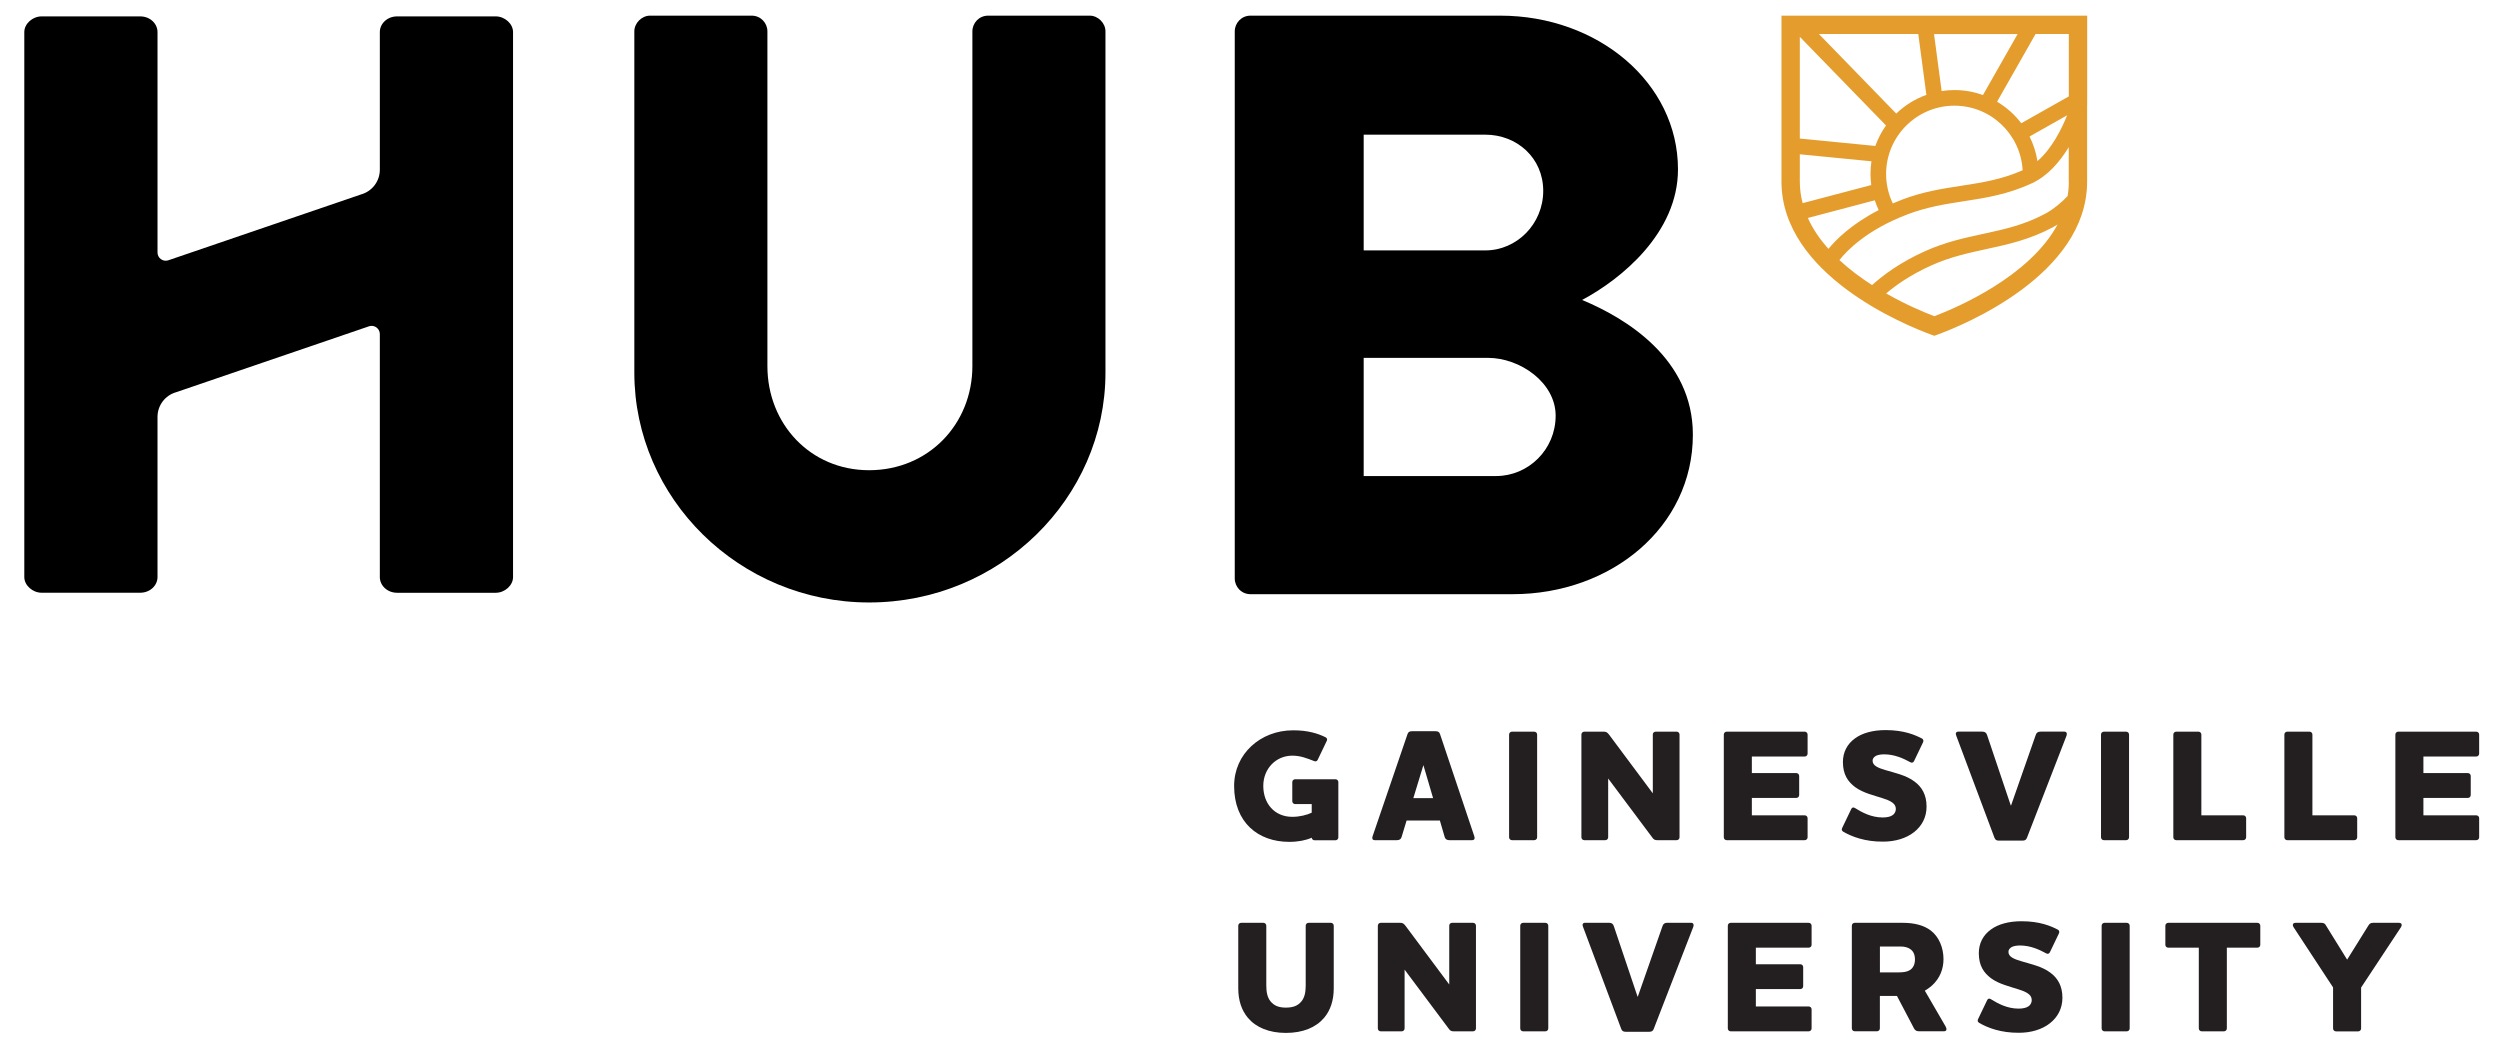 <?xml version="1.0" encoding="utf-8"?>
<!-- Generator: Adobe Illustrator 24.3.0, SVG Export Plug-In . SVG Version: 6.00 Build 0)  -->
<svg version="1.1" id="Layer_1" xmlns="http://www.w3.org/2000/svg" xmlns:xlink="http://www.w3.org/1999/xlink" x="0px" y="0px"
	 viewBox="0 0 549.32 229.99" style="enable-background:new 0 0 549.32 229.99;" xml:space="preserve">
<style type="text/css">
	.st0{fill:#231F20;}
	.st1{fill:#E49C2C;}
</style>
<g>
	<path class="st0" d="M291.27,162c0.39,0.21,0.39,0.52,0.25,0.81l-2,4.17c-0.18,0.32-0.46,0.39-0.77,0.25
		c-1.54-0.59-2.94-1.19-4.8-1.19c-3.57,0-6.37,2.84-6.37,6.65c0,3.85,2.45,6.79,6.37,6.79c1.65,0,3.26-0.42,4.27-0.91v-1.89h-3.64
		c-0.35,0-0.63-0.28-0.63-0.63v-4.2c0-0.35,0.28-0.63,0.63-0.63h8.86c0.35,0,0.63,0.28,0.63,0.63v12.15c0,0.35-0.28,0.63-0.63,0.63
		h-4.59c-0.35,0-0.6-0.25-0.63-0.56c-1.26,0.56-2.98,0.91-4.94,0.91c-6.86,0-12.11-4.27-12.11-12.29c0-7.04,5.78-12.22,12.95-12.22
		C287.42,160.46,289.63,161.19,291.27,162z"/>
	<path class="st0" d="M307.97,183.91c-0.14,0.49-0.49,0.7-1.05,0.7h-4.83c-0.42,0-0.56-0.21-0.56-0.49c0-0.14,0.04-0.24,0.07-0.38
		l7.67-22.44c0.14-0.46,0.46-0.63,0.98-0.63h5.18c0.52,0,0.84,0.17,0.98,0.63l7.53,22.44c0.04,0.14,0.07,0.25,0.07,0.38
		c0,0.28-0.14,0.49-0.56,0.49h-4.97c-0.56,0-0.91-0.21-1.05-0.7l-1.05-3.61h-7.32L307.97,183.91z M312.76,168.12l-2.21,7.25h4.34
		L312.76,168.12z"/>
	<path class="st0" d="M337.12,160.77c0.35,0,0.63,0.28,0.63,0.63v22.58c0,0.35-0.28,0.63-0.63,0.63h-4.9
		c-0.35,0-0.63-0.28-0.63-0.63V161.4c0-0.35,0.28-0.63,0.63-0.63H337.12z"/>
	<path class="st0" d="M363.16,161.4c0-0.35,0.28-0.63,0.63-0.63h4.62c0.35,0,0.63,0.28,0.63,0.63v22.58c0,0.35-0.28,0.63-0.63,0.63
		h-4.27c-0.49,0-0.77-0.1-1.12-0.63l-9.66-12.92v12.92c0,0.35-0.28,0.63-0.63,0.63h-4.62c-0.35,0-0.63-0.28-0.63-0.63V161.4
		c0-0.35,0.28-0.63,0.63-0.63h4.31c0.49,0,0.73,0.14,1.12,0.63l9.63,12.92V161.4z"/>
	<path class="st0" d="M396.55,160.77c0.35,0,0.63,0.28,0.63,0.63v4.2c0,0.35-0.28,0.63-0.63,0.63h-11.62v3.64h9.77
		c0.35,0,0.63,0.28,0.63,0.63v4.2c0,0.35-0.28,0.63-0.63,0.63h-9.77v3.82h11.62c0.35,0,0.63,0.28,0.63,0.63v4.2
		c0,0.35-0.28,0.63-0.63,0.63H379.4c-0.35,0-0.63-0.28-0.63-0.63V161.4c0-0.35,0.28-0.63,0.63-0.63H396.55z"/>
	<path class="st0" d="M405.02,182.75c-0.31-0.18-0.42-0.46-0.25-0.81l2-4.17c0.14-0.31,0.42-0.46,0.77-0.25
		c1.65,1.02,3.64,2.1,6.16,2.1c1.05,0,1.75-0.21,2.17-0.52c0.6-0.42,0.7-1.02,0.7-1.37c0-1.23-1.26-1.82-2.94-2.35
		c-1.82-0.6-4.2-1.12-5.99-2.42c-1.58-1.19-2.7-2.73-2.7-5.53c0-2.1,0.91-3.96,2.7-5.22c1.54-1.12,3.82-1.79,6.69-1.79
		c4.06,0,6.48,1.08,7.98,1.85c0.31,0.17,0.38,0.49,0.25,0.81l-2,4.17c-0.17,0.31-0.46,0.42-0.77,0.25
		c-1.54-0.84-3.47-1.75-5.81-1.75c-0.77,0-1.37,0.14-1.75,0.31c-0.53,0.28-0.77,0.67-0.77,1.09c0,1.08,1.19,1.58,2.83,2.06
		c1.96,0.6,4.59,1.12,6.44,2.56c1.54,1.16,2.59,2.84,2.59,5.46c0,2.38-1.05,4.27-2.73,5.6c-1.72,1.36-4.13,2.1-6.83,2.1
		C409.82,184.96,406.88,183.84,405.02,182.75z"/>
	<path class="st0" d="M445.38,184.08c-0.17,0.46-0.46,0.63-0.98,0.63h-5.18c-0.52,0-0.81-0.17-0.98-0.63l-8.4-22.44
		c-0.21-0.49-0.07-0.88,0.49-0.88h5.22c0.56,0,0.88,0.21,1.05,0.7l5.22,15.51h0.07l5.43-15.51c0.17-0.49,0.49-0.7,1.05-0.7h5.22
		c0.46,0,0.67,0.35,0.49,0.88L445.38,184.08z"/>
	<path class="st0" d="M467.18,160.77c0.35,0,0.63,0.28,0.63,0.63v22.58c0,0.35-0.28,0.63-0.63,0.63h-4.9
		c-0.35,0-0.63-0.28-0.63-0.63V161.4c0-0.35,0.28-0.63,0.63-0.63H467.18z"/>
	<path class="st0" d="M483.07,160.77c0.35,0,0.63,0.28,0.63,0.63v17.75h9.21c0.35,0,0.63,0.28,0.63,0.63v4.2
		c0,0.35-0.28,0.63-0.63,0.63h-14.74c-0.35,0-0.63-0.28-0.63-0.63V161.4c0-0.35,0.28-0.63,0.63-0.63H483.07z"/>
	<path class="st0" d="M507.47,160.77c0.35,0,0.63,0.28,0.63,0.63v17.75h9.21c0.35,0,0.63,0.28,0.63,0.63v4.2
		c0,0.35-0.28,0.63-0.63,0.63h-14.74c-0.35,0-0.63-0.28-0.63-0.63V161.4c0-0.35,0.28-0.63,0.63-0.63H507.47z"/>
	<path class="st0" d="M544.11,160.77c0.35,0,0.63,0.28,0.63,0.63v4.2c0,0.35-0.28,0.63-0.63,0.63h-11.62v3.64h9.77
		c0.35,0,0.63,0.28,0.63,0.63v4.2c0,0.35-0.28,0.63-0.63,0.63h-9.77v3.82h11.62c0.35,0,0.63,0.28,0.63,0.63v4.2
		c0,0.35-0.28,0.63-0.63,0.63h-17.15c-0.35,0-0.63-0.28-0.63-0.63V161.4c0-0.35,0.28-0.63,0.63-0.63H544.11z"/>
	<path class="st0" d="M286.9,203.4c0-0.35,0.28-0.63,0.63-0.63h4.9c0.35,0,0.63,0.28,0.63,0.63v13.79c0,2.63-0.73,4.83-2.14,6.48
		c-1.79,2.1-4.66,3.29-8.37,3.29c-3.68,0-6.55-1.19-8.33-3.29c-1.4-1.65-2.14-3.85-2.14-6.48V203.4c0-0.35,0.28-0.63,0.63-0.63h4.9
		c0.35,0,0.63,0.28,0.63,0.63v13.16c0,1.54,0.28,2.62,0.88,3.4c0.84,1.09,2,1.44,3.4,1.44c1.51,0,2.66-0.35,3.5-1.44
		c0.6-0.77,0.88-1.85,0.88-3.4V203.4z"/>
	<path class="st0" d="M318.43,203.4c0-0.35,0.28-0.63,0.63-0.63h4.62c0.35,0,0.63,0.28,0.63,0.63v22.58c0,0.35-0.28,0.63-0.63,0.63
		h-4.27c-0.49,0-0.77-0.1-1.12-0.63l-9.66-12.92v12.92c0,0.35-0.28,0.63-0.63,0.63h-4.62c-0.35,0-0.63-0.28-0.63-0.63V203.4
		c0-0.35,0.28-0.63,0.63-0.63h4.31c0.49,0,0.73,0.14,1.12,0.63l9.63,12.92V203.4z"/>
	<path class="st0" d="M339.57,202.77c0.35,0,0.63,0.28,0.63,0.63v22.58c0,0.35-0.28,0.63-0.63,0.63h-4.9
		c-0.35,0-0.63-0.28-0.63-0.63V203.4c0-0.35,0.28-0.63,0.63-0.63H339.57z"/>
	<path class="st0" d="M363.37,226.08c-0.17,0.46-0.46,0.63-0.98,0.63h-5.18c-0.52,0-0.81-0.17-0.98-0.63l-8.4-22.44
		c-0.21-0.49-0.07-0.88,0.49-0.88h5.22c0.56,0,0.88,0.21,1.05,0.7l5.22,15.51h0.07l5.43-15.51c0.17-0.49,0.49-0.7,1.05-0.7h5.22
		c0.46,0,0.67,0.35,0.49,0.88L363.37,226.08z"/>
	<path class="st0" d="M397.43,202.77c0.35,0,0.63,0.28,0.63,0.63v4.2c0,0.35-0.28,0.63-0.63,0.63h-11.62v3.64h9.77
		c0.35,0,0.63,0.28,0.63,0.63v4.2c0,0.35-0.28,0.63-0.63,0.63h-9.77v3.82h11.62c0.35,0,0.63,0.28,0.63,0.63v4.2
		c0,0.35-0.28,0.63-0.63,0.63h-17.15c-0.35,0-0.63-0.28-0.63-0.63V203.4c0-0.35,0.28-0.63,0.63-0.63H397.43z"/>
	<path class="st0" d="M422.94,217.68l4.55,7.84c0.28,0.49,0.35,1.08-0.35,1.08h-5.39c-0.56,0-0.91-0.1-1.19-0.63l-3.75-7.14h-3.75
		v7.14c0,0.35-0.28,0.63-0.63,0.63h-4.9c-0.35,0-0.63-0.28-0.63-0.63V203.4c0-0.35,0.28-0.63,0.63-0.63h10.61
		c2.35,0,4.55,0.49,6.13,1.71c1.79,1.4,2.77,3.75,2.77,6.27c0,2.1-0.73,4.2-2.62,5.88C423.92,217.05,423.43,217.4,422.94,217.68z
		 M413.07,207.99v5.67h4.13c1.08,0,1.93-0.14,2.49-0.53c0.67-0.42,1.08-1.23,1.08-2.31c0-1.05-0.35-1.79-0.98-2.24
		c-0.56-0.42-1.33-0.6-2.07-0.6H413.07z"/>
	<path class="st0" d="M434.88,224.75c-0.31-0.18-0.42-0.46-0.25-0.81l2-4.17c0.14-0.31,0.42-0.46,0.77-0.25
		c1.65,1.02,3.64,2.1,6.16,2.1c1.05,0,1.75-0.21,2.17-0.52c0.6-0.42,0.7-1.02,0.7-1.37c0-1.23-1.26-1.82-2.94-2.35
		c-1.82-0.6-4.2-1.12-5.99-2.42c-1.58-1.19-2.7-2.73-2.7-5.53c0-2.1,0.91-3.96,2.7-5.22c1.54-1.12,3.82-1.79,6.69-1.79
		c4.06,0,6.48,1.08,7.98,1.85c0.31,0.17,0.38,0.49,0.24,0.81l-2,4.17c-0.17,0.31-0.46,0.42-0.77,0.25
		c-1.54-0.84-3.47-1.75-5.81-1.75c-0.77,0-1.37,0.14-1.75,0.31c-0.53,0.28-0.77,0.67-0.77,1.09c0,1.08,1.19,1.58,2.83,2.06
		c1.96,0.6,4.59,1.12,6.44,2.56c1.54,1.16,2.59,2.84,2.59,5.46c0,2.38-1.05,4.27-2.73,5.6c-1.72,1.36-4.13,2.1-6.83,2.1
		C439.67,226.96,436.73,225.84,434.88,224.75z"/>
	<path class="st0" d="M467.32,202.77c0.35,0,0.63,0.28,0.63,0.63v22.58c0,0.35-0.28,0.63-0.63,0.63h-4.9
		c-0.35,0-0.63-0.28-0.63-0.63V203.4c0-0.35,0.28-0.63,0.63-0.63H467.32z"/>
	<path class="st0" d="M496.02,202.77c0.35,0,0.63,0.28,0.63,0.63v4.2c0,0.35-0.28,0.63-0.63,0.63h-6.72v17.75
		c0,0.35-0.28,0.63-0.63,0.63h-4.9c-0.35,0-0.63-0.28-0.63-0.63v-17.75h-6.72c-0.35,0-0.63-0.28-0.63-0.63v-4.2
		c0-0.35,0.28-0.63,0.63-0.63H496.02z"/>
	<path class="st0" d="M520.38,203.4c0.25-0.42,0.49-0.63,1.05-0.63h5.67c0.67,0,0.77,0.49,0.42,1.02l-8.72,13.2v9
		c0,0.35-0.28,0.63-0.63,0.63h-4.9c-0.35,0-0.63-0.28-0.63-0.63v-9.03L504,203.79c-0.35-0.53-0.25-1.02,0.42-1.02h5.64
		c0.56,0,0.81,0.17,1.05,0.63l4.62,7.46L520.38,203.4z"/>
</g>
<g>
	<g>
		<g>
			<g>
				<g>
					<path d="M139.38,6.89c0-1.82,1.63-3.45,3.45-3.45h22.34c2,0,3.45,1.63,3.45,3.45v73.55c0,12.71,9.44,22.88,22.34,22.88
						c13.08,0,22.7-10.17,22.7-22.88V6.89c0-1.82,1.45-3.45,3.45-3.45h22.34c1.82,0,3.45,1.63,3.45,3.45v75
						c0,27.61-23.25,50.49-51.94,50.49c-28.51,0-51.58-22.88-51.58-50.49V6.89z"/>
				</g>
				<g>
					<path d="M271.31,6.89c0-1.82,1.45-3.45,3.45-3.45h54.89c21.43,0,39.05,14.71,39.05,33.78c0,13.98-12.53,24.15-21.07,28.69
						c9.62,4,24.34,12.89,24.34,29.6c0,20.34-17.98,35.05-39.59,35.05h-57.62c-2,0-3.45-1.63-3.45-3.45V6.89z M326.38,55.02
						c6.9,0,12.71-5.81,12.71-13.08s-5.81-12.35-12.71-12.35h-26.74v25.43H326.38z M328.74,104.6c7.08,0,13.08-5.81,13.08-13.26
						c0-7.26-7.81-12.71-14.89-12.71h-27.29v25.97H328.74z"/>
				</g>
				<g>
					<path d="M5.34,7.04c0-1.81,1.8-3.44,3.81-3.44h21.65c2.21,0,3.81,1.63,3.81,3.44v48.44c0,1.2,1.15,2.07,2.3,1.74l42.46-14.51
						c2.42-0.69,4.09-2.9,4.09-5.42V7.04c0-1.81,1.6-3.44,3.81-3.44h21.65c2,0,3.81,1.63,3.81,3.44v119.77
						c0,1.81-1.8,3.44-3.81,3.44H87.27c-2.21,0-3.81-1.63-3.81-3.44v-53.4c0-1.2-1.15-2.07-2.3-1.74L38.7,86.18
						c-2.42,0.69-4.09,2.9-4.09,5.42v35.2c0,1.81-1.6,3.44-3.81,3.44H9.15c-2,0-3.81-1.63-3.81-3.44V7.04z"/>
				</g>
			</g>
		</g>
	</g>
</g>
<g>
	<path class="st1" d="M458.62,23.05l-0.01,0V3.44h-67.17v36.45c0,20.56,27.4,31.63,32.89,33.64l0.69,0.25l0.69-0.25
		c5.49-2.01,32.89-13.08,32.89-33.64v-16.8C458.61,23.08,458.62,23.06,458.62,23.05z M395.47,39.89V33.9l15.74,1.54
		c-0.14,0.91-0.21,1.84-0.21,2.79c0,0.82,0.06,1.63,0.17,2.43l-15.08,3.98C395.69,43.13,395.47,41.54,395.47,39.89z M429.45,19.79
		c-0.96,0-1.9,0.07-2.82,0.22l-1.67-12.53h18.37l-7.62,13.41C433.75,20.17,431.64,19.79,429.45,19.79z M423.28,20.85
		c-2.5,0.89-4.75,2.3-6.62,4.11c-2.92-3.01-12.77-13.13-17-17.49h21.84L423.28,20.85z M412.06,32.07l-16.59-1.63V8.09
		c1.99,2.05,15.83,16.28,18.94,19.48C413.43,28.94,412.64,30.46,412.06,32.07z M415.9,44.7c-0.96-2.01-1.47-4.23-1.47-6.47
		c0-8.28,6.74-15.01,15.01-15.01c8,0,14.56,6.29,14.99,14.19c-4.64,2.05-8.94,2.71-13.48,3.41c-4.12,0.63-8.39,1.29-12.99,3.04
		C417.25,44.13,416.56,44.41,415.9,44.7z M447.68,35.4c-0.3-1.92-0.89-3.74-1.73-5.41l8.26-4.66
		C453.02,28.29,450.88,32.65,447.68,35.4z M454.58,21.18l-10.45,5.9c-1.45-1.9-3.25-3.51-5.32-4.73l8.46-14.88h7.31V21.18z
		 M395.61,7.47l-0.14,0.13V7.47H395.61z M397.24,47.89l14.7-3.88c0.24,0.73,0.53,1.45,0.86,2.15c-5.97,3.08-9.37,6.48-11.04,8.52
		C399.91,52.62,398.34,50.36,397.24,47.89z M425.03,69.48c-2.13-0.81-6.17-2.48-10.59-5c2.26-1.93,5.48-4.15,9.9-6.15
		c4.16-1.88,8.2-2.75,12.1-3.6c4.71-1.02,9.58-2.07,14.73-4.85c0.29-0.16,0.61-0.35,0.94-0.56
		C445.95,60.76,430.08,67.56,425.03,69.48z M454.58,39.89c0,1.09-0.09,2.15-0.27,3.19c-1.24,1.36-3.23,2.97-4.77,3.8
		c-4.72,2.55-9.14,3.51-13.83,4.52c-4.08,0.88-8.29,1.79-12.79,3.82c-5.33,2.41-9.07,5.15-11.57,7.42
		c-2.46-1.58-4.94-3.41-7.18-5.49c1.6-2.05,5.96-6.63,15.01-10.07c4.27-1.62,8.35-2.25,12.29-2.86c4.76-0.73,9.69-1.49,15-3.95
		c3.51-1.63,6.17-4.78,8.09-7.94V39.89z"/>
</g>
</svg>
